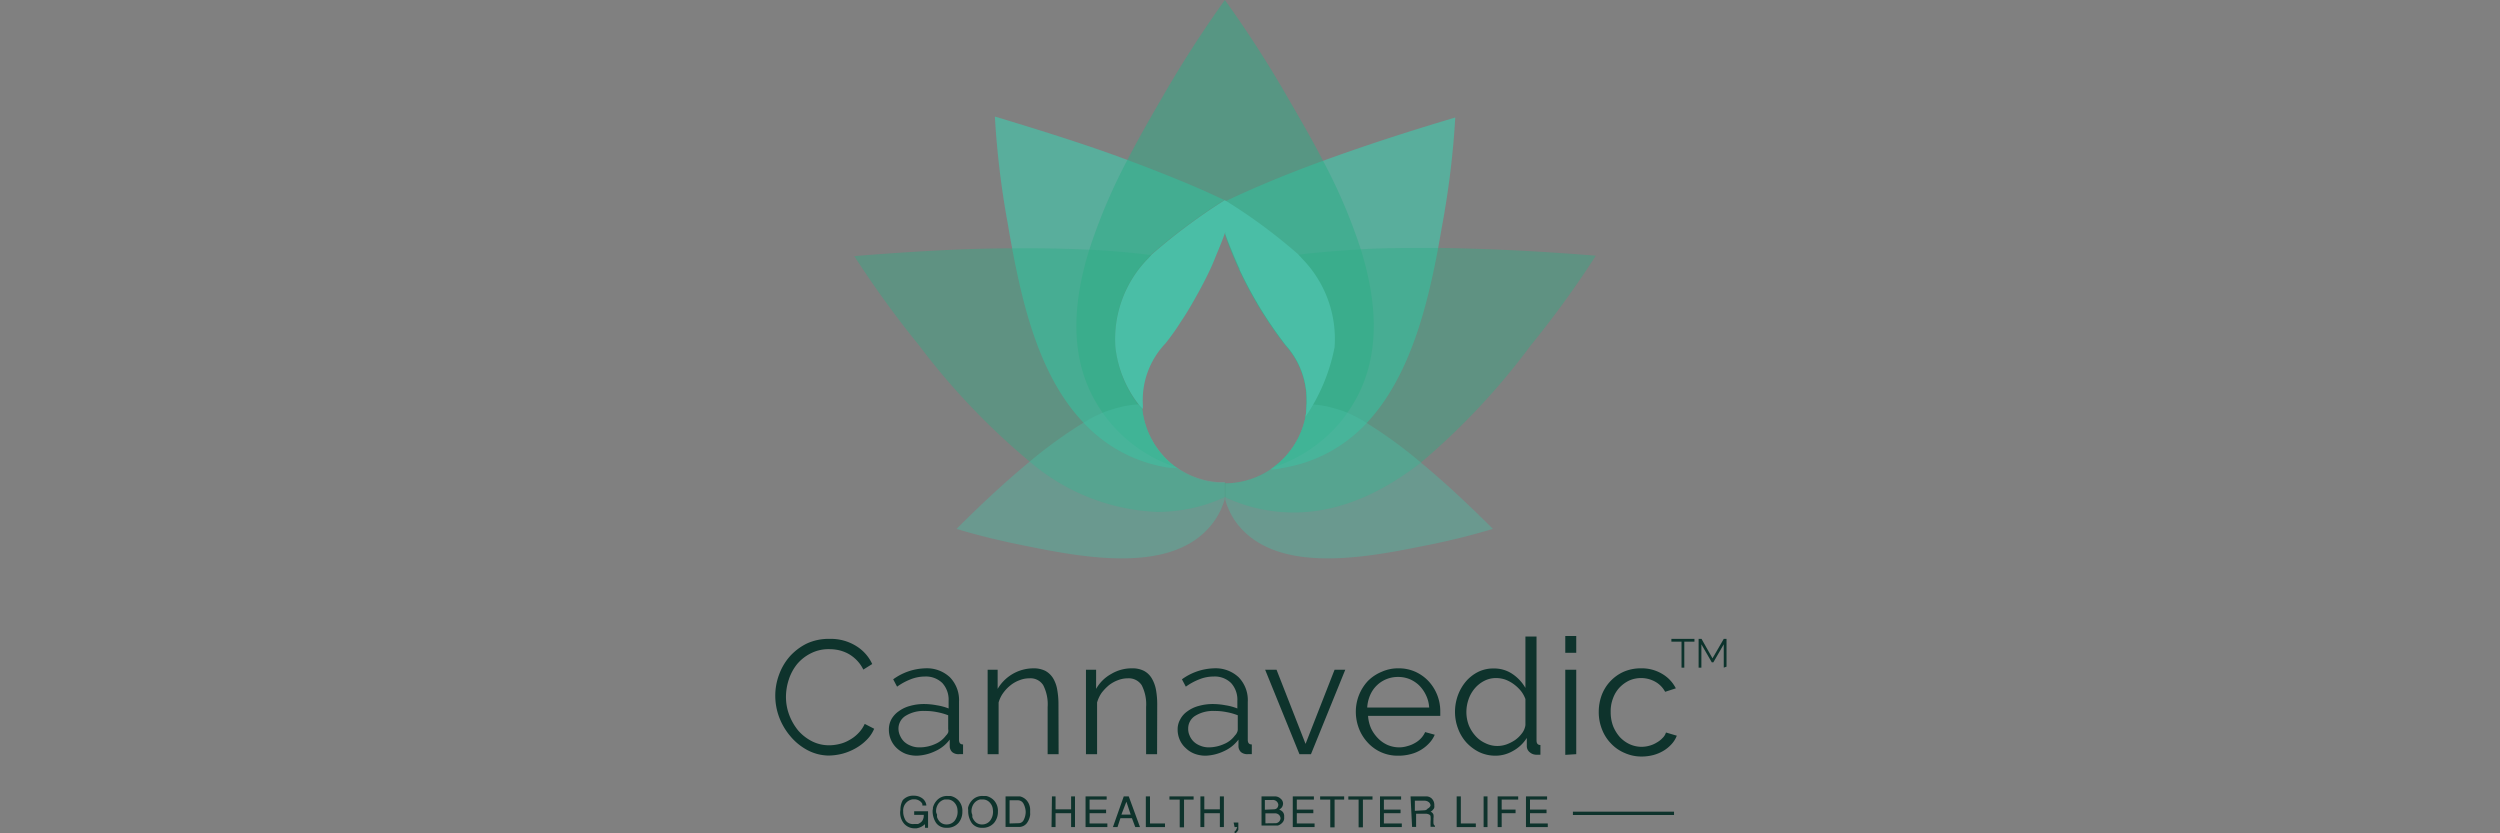 <svg id="Layer_1" data-name="Layer 1" xmlns="http://www.w3.org/2000/svg" xmlns:xlink="http://www.w3.org/1999/xlink" viewBox="0 0 180 60"><rect x="0" y="0" width="180" height="60" fill="#808080" stroke="none"/><defs><style>.cls-1{fill:none;}.cls-12,.cls-13,.cls-14,.cls-2{fill:#4abea6;}.cls-2{opacity:0.73;}.cls-3{opacity:0.66;}.cls-4{clip-path:url(#clip-path);}.cls-5{fill:#127351;}.cls-6{clip-path:url(#clip-path-2);}.cls-7{fill:#1a805d;}.cls-8{clip-path:url(#clip-path-3);}.cls-9{clip-path:url(#clip-path-4);}.cls-10,.cls-11{fill:#2fad86;}.cls-10{opacity:0.5;}.cls-11,.cls-14{opacity:0.4;}.cls-12{opacity:0.8;}.cls-15{fill:#0e332c;}.cls-16,.cls-17{fill:#fff;stroke:#0e332c;stroke-miterlimit:10;}.cls-16{stroke-width:0.25px;}.cls-17{stroke-width:0.24px;}.cls-18{fill:#0c332c;}</style><clipPath id="clip-path"><rect class="cls-1" x="88.54" y="33.72" width="2.48" height="1.83"/></clipPath><clipPath id="clip-path-2"><rect class="cls-1" x="88.54" y="35.53" width="0.03" height="0.02"/></clipPath><clipPath id="clip-path-3"><rect class="cls-1" x="85.36" y="33.72" width="2.48" height="1.83"/></clipPath><clipPath id="clip-path-4"><rect class="cls-1" x="87.82" y="35.53" width="0.03" height="0.02"/></clipPath></defs><title>LOGO SVG</title><path class="cls-2" d="M82.24,29.44a3.47,3.47,0,0,1-.29-.3A8.2,8.2,0,0,1,80.31,25a8.27,8.27,0,0,1,2.34-6.41c.08-.09.17-.18.25-.28a42.55,42.55,0,0,1,5.25-3.91l-.37-.17c-1.78-.84-4-1.74-6.62-2.72s-5.81-2-9.53-3.12A62.29,62.29,0,0,0,72.54,16q.15.9.33,1.86c.79,4.2,2,9.29,5.15,12.58a10.51,10.51,0,0,0,6.15,3.24c.23,0,.46,0,.69.07a2.82,2.82,0,0,1-.29-.18A6,6,0,0,1,82.24,29.44Z"/><g class="cls-3"><g class="cls-4"><path class="cls-5" d="M88.54,35.53v0h0"/></g></g><g class="cls-3"><g class="cls-6"><path class="cls-7" d="M88.56,35.54h0v0h0"/></g></g><g class="cls-3"><g class="cls-8"><path class="cls-5" d="M87.82,35.54h0v0h0"/></g></g><g class="cls-3"><g class="cls-9"><path class="cls-7" d="M87.82,35.54h0v0h0"/></g></g><rect class="cls-1" x="80.28" y="14.41" width="15.81" height="21.49"/><path class="cls-2" d="M94.08,28.82A6.12,6.12,0,0,1,94,30a6,6,0,0,1-2.53,3.8c.26,0,.51,0,.77-.09a10.51,10.51,0,0,0,6.15-3.24c3.1-3.29,4.36-8.37,5.15-12.57q.18-1,.33-1.86a62.45,62.45,0,0,0,.91-7.58c-3.72,1.1-6.86,2.15-9.53,3.12s-4.84,1.89-6.62,2.72l-.41.19v2.41a27.83,27.83,0,0,0,4.37,8A5.89,5.89,0,0,1,94.08,28.82Z"/><path class="cls-10" d="M82.24,29.44a2,2,0,0,1,0-.24,5.91,5.91,0,0,1,1.63-4.48,27.69,27.69,0,0,0,4.3-8,.78.78,0,0,1,0,.14,27.83,27.83,0,0,0,4.37,8,5.89,5.89,0,0,1,1.52,4A6.12,6.12,0,0,1,94,30a5.94,5.94,0,0,1-2.33,3.65,10.55,10.55,0,0,0,4.81-3.23,7.9,7.9,0,0,0,.51-.67c2.48-3.47,2.27-7.66,1-11.76a39.45,39.45,0,0,0-2.73-6.41h0c-.83-1.6-1.7-3.1-2.48-4.44A81.39,81.39,0,0,0,88.19,0a83.92,83.92,0,0,0-4.56,7.1c-.78,1.34-1.64,2.84-2.47,4.44A40.39,40.39,0,0,0,78.42,18c-1.27,4.1-1.48,8.29,1,11.76a8,8,0,0,0,.52.67,10.48,10.48,0,0,0,4.64,3.18A6,6,0,0,1,82.24,29.44Z"/><path class="cls-11" d="M84.57,33.56a6,6,0,0,1-2.33-4.12,2,2,0,0,1,0-.24,5.91,5.91,0,0,1,1.63-4.48,27.37,27.37,0,0,0,3.24-5.38,16.83,16.83,0,0,0-3.35-.88l-.83-.12-.25,0c-1.19-.15-2.59-.28-4.23-.36s-3.44-.12-5.55-.1c-3.16,0-6.92.2-11.39.56a72.38,72.38,0,0,0,4.68,6.45,50.29,50.29,0,0,0,8,8.39,15.06,15.06,0,0,0,9.13,3.58h0a11.79,11.79,0,0,0,2.4-.25,11.23,11.23,0,0,0,2.53-.85v-1c-.16,0-.32,0-.48,0A5.9,5.9,0,0,1,84.57,33.56Z"/><path class="cls-11" d="M110.22,24.86a72.38,72.38,0,0,0,4.68-6.45c-4.47-.36-8.23-.52-11.39-.56-2.11,0-4,0-5.55.1s-3,.21-4.23.36l-1.08.15a16.8,16.8,0,0,0-3.43.91,28.07,28.07,0,0,0,3.34,5.48,5.89,5.89,0,0,1,1.52,4A6.12,6.12,0,0,1,94,30a5.94,5.94,0,0,1-2.33,3.65l-.2.15a5.92,5.92,0,0,1-3.25,1v1a11.41,11.41,0,0,0,2.53.85c4.36.91,8.23-.77,11.54-3.33A50.29,50.29,0,0,0,110.22,24.86Z"/><path class="cls-1" d="M89.25,19.43l0-.07h0Z"/><path class="cls-1" d="M88.19,16.86c.2.57.42,1.12.66,1.66-.23-.55-.46-1.1-.66-1.67h0Z"/><path class="cls-1" d="M91.42,23.26q.54.81,1.14,1.59Q92,24.07,91.42,23.26Z"/><path class="cls-1" d="M90.42,21.66c.18.32.37.63.57.94C90.79,22.29,90.6,22,90.42,21.66Z"/><path class="cls-12" d="M85.39,22.47q.27-.43.51-.87Q85.66,22,85.39,22.47Z"/><path class="cls-12" d="M83.84,24.72c.39-.5.76-1,1.11-1.57C84.6,23.69,84.23,24.22,83.84,24.72Z"/><path class="cls-12" d="M88.19,16.85c0-.05,0-.09,0-.13s0,.08,0,.13Z"/><path class="cls-12" d="M87.5,18.36c.23-.54.45-1.08.64-1.64C88,17.28,87.73,17.82,87.5,18.36Z"/><path class="cls-13" d="M93.72,18.59c-.08-.1-.17-.19-.25-.28a39.14,39.14,0,0,0-5.29-3.9l0,0a42.55,42.55,0,0,0-5.25,3.91c-.08.1-.17.19-.25.28A8.27,8.27,0,0,0,80.31,25,8.2,8.2,0,0,0,82,29.14a3.47,3.47,0,0,0,.29.3,2,2,0,0,1,0-.24,5.91,5.91,0,0,1,1.63-4.48c.39-.5.76-1,1.11-1.57.15-.22.3-.45.44-.68s.35-.58.51-.87c.42-.73.82-1.49,1.18-2.26.15-.32.28-.65.42-1,.23-.54.45-1.08.64-1.64,0,0,0,.08,0,.13.2.57.43,1.12.66,1.67.12.28.24.57.37.84l0,.07c.36.76.75,1.5,1.17,2.23.18.31.37.63.57.94s.28.44.43.66q.54.81,1.14,1.59a5.89,5.89,0,0,1,1.52,4A6.12,6.12,0,0,1,94,30a13.38,13.38,0,0,0,2.09-5A8.26,8.26,0,0,0,93.72,18.59Z"/><path class="cls-14" d="M84.86,33.74a2.82,2.82,0,0,1-.29-.18,6,6,0,0,1-2.33-4.12,2,2,0,0,1,0-.24v-.08a2.26,2.26,0,0,0-.26,0,6.44,6.44,0,0,0-1.57.26,8.52,8.52,0,0,0-1,.33,10.8,10.8,0,0,0-1.08.53l-.31.19a32.53,32.53,0,0,0-3.9,2.82c-1.48,1.22-3.21,2.79-5.25,4.83,1.6.49,3.26.88,4.91,1.21,4.21.85,10.76,2.14,13.58-1.68a5.11,5.11,0,0,0,.83-1.71c0-.06,0-.13,0-.19l0,0v-1c-.16,0-.32,0-.48,0A5.89,5.89,0,0,1,84.86,33.74Z"/><path class="cls-14" d="M98.36,30.43l-.31-.19A10.8,10.8,0,0,0,97,29.71a8.37,8.37,0,0,0-1-.33,6.6,6.6,0,0,0-1.58-.26h-.36A7.6,7.6,0,0,1,94,30a5.94,5.94,0,0,1-2.33,3.65l-.2.15a5.92,5.92,0,0,1-3.25,1h0v1l0,0c0,.06,0,.13,0,.19A5.11,5.11,0,0,0,89,37.61c2.83,3.82,9.38,2.53,13.58,1.68a50.26,50.26,0,0,0,4.91-1.21c-2-2-3.77-3.61-5.25-4.83A32.53,32.53,0,0,0,98.36,30.43Z"/><path class="cls-15" d="M55.82,50.1a4.33,4.33,0,0,1,.26-1.49,4.14,4.14,0,0,1,.76-1.32,4.06,4.06,0,0,1,1.24-.95A3.72,3.72,0,0,1,59.74,46a3.44,3.44,0,0,1,1.9.51,3,3,0,0,1,1.16,1.3l-.64.4a2.58,2.58,0,0,0-.49-.69,2.64,2.64,0,0,0-.61-.46,2.78,2.78,0,0,0-.68-.25,3.21,3.21,0,0,0-.68-.07,2.79,2.79,0,0,0-1.32.3,3.08,3.08,0,0,0-1,.79,3.49,3.49,0,0,0-.59,1.11,4,4,0,0,0-.2,1.24,3.66,3.66,0,0,0,.24,1.31,4,4,0,0,0,.65,1.12,3.31,3.31,0,0,0,1,.77,2.71,2.71,0,0,0,1.23.28,3.08,3.08,0,0,0,.72-.09,2.5,2.5,0,0,0,.71-.28,2.59,2.59,0,0,0,.63-.47,2.38,2.38,0,0,0,.49-.7l.68.35a2.44,2.44,0,0,1-.56.82,3.56,3.56,0,0,1-.8.6,4,4,0,0,1-.94.38,4.18,4.18,0,0,1-1,.13A3.34,3.34,0,0,1,58.12,54a4.12,4.12,0,0,1-1.22-1,4.64,4.64,0,0,1-.8-1.36A4.43,4.43,0,0,1,55.82,50.1Z"/><path class="cls-15" d="M66,54.41a2.36,2.36,0,0,1-.8-.14,2.06,2.06,0,0,1-.64-.41A1.82,1.82,0,0,1,64,52.52a1.52,1.52,0,0,1,.18-.73,1.72,1.72,0,0,1,.53-.58,2.38,2.38,0,0,1,.8-.38,3.66,3.66,0,0,1,1-.14,5.07,5.07,0,0,1,.94.09,3.89,3.89,0,0,1,.85.23v-.55a1.78,1.78,0,0,0-.45-1.28,1.69,1.69,0,0,0-1.26-.47,2.82,2.82,0,0,0-1,.19,4.43,4.43,0,0,0-1,.54l-.28-.53a4.11,4.11,0,0,1,2.29-.79,2.42,2.42,0,0,1,1.79.64,2.36,2.36,0,0,1,.66,1.77v2.74c0,.22.09.33.29.33v.7l-.31,0a.68.68,0,0,1-.47-.15.59.59,0,0,1-.18-.42l0-.48a2.65,2.65,0,0,1-1.06.84A3.3,3.3,0,0,1,66,54.41Zm.19-.6a2.71,2.71,0,0,0,1.14-.24,1.87,1.87,0,0,0,.78-.61.69.69,0,0,0,.16-.23.5.5,0,0,0,0-.23v-1a4.53,4.53,0,0,0-.82-.23,4.14,4.14,0,0,0-.87-.08,2.43,2.43,0,0,0-1.36.34,1.08,1.08,0,0,0-.53.93,1.17,1.17,0,0,0,.12.52,1.28,1.28,0,0,0,.3.43,1.42,1.42,0,0,0,.46.28A1.56,1.56,0,0,0,66.2,53.81Z"/><path class="cls-15" d="M76.22,54.3h-.79V50.9a3,3,0,0,0-.32-1.57,1.08,1.08,0,0,0-1-.49,1.87,1.87,0,0,0-.69.13,2.3,2.3,0,0,0-.65.36,2.76,2.76,0,0,0-.53.55,2.16,2.16,0,0,0-.34.7V54.3h-.79V48.22h.72V49.6a3,3,0,0,1,2.58-1.48,1.87,1.87,0,0,1,.85.18,1.5,1.5,0,0,1,.56.53,2.32,2.32,0,0,1,.3.83,5.89,5.89,0,0,1,.09,1.08Z"/><path class="cls-15" d="M83.31,54.3h-.79V50.9a3,3,0,0,0-.32-1.57,1.11,1.11,0,0,0-1-.49,1.93,1.93,0,0,0-.7.13,2.44,2.44,0,0,0-.65.36,3.46,3.46,0,0,0-.53.55,2.36,2.36,0,0,0-.33.7V54.3h-.8V48.22h.73V49.6A2.79,2.79,0,0,1,80,48.53a2.88,2.88,0,0,1,1.51-.41,1.81,1.81,0,0,1,.85.18,1.43,1.43,0,0,1,.56.53,2.52,2.52,0,0,1,.31.83,5.89,5.89,0,0,1,.09,1.08Z"/><path class="cls-15" d="M86.8,54.41a2.26,2.26,0,0,1-.79-.14,1.85,1.85,0,0,1-.64-.41,1.7,1.7,0,0,1-.43-.6,1.81,1.81,0,0,1-.15-.74,1.42,1.42,0,0,1,.19-.73,1.6,1.6,0,0,1,.52-.58,2.38,2.38,0,0,1,.8-.38,3.72,3.72,0,0,1,1-.14,5.07,5.07,0,0,1,.94.09,3.74,3.74,0,0,1,.85.23v-.55a1.78,1.78,0,0,0-.45-1.28,1.67,1.67,0,0,0-1.26-.47,2.72,2.72,0,0,0-1,.19,4.28,4.28,0,0,0-1,.54l-.28-.53a4.11,4.11,0,0,1,2.29-.79,2.42,2.42,0,0,1,1.79.64,2.36,2.36,0,0,1,.66,1.77v2.74c0,.22.09.33.29.33v.7l-.31,0a.7.7,0,0,1-.47-.15.59.59,0,0,1-.18-.42l0-.48a2.65,2.65,0,0,1-1.06.84A3.3,3.3,0,0,1,86.8,54.41Zm.19-.6a2.71,2.71,0,0,0,1.14-.24,1.81,1.81,0,0,0,.78-.61.69.69,0,0,0,.16-.23.5.5,0,0,0,.05-.23v-1a4.31,4.31,0,0,0-.82-.23,4.14,4.14,0,0,0-.87-.08,2.43,2.43,0,0,0-1.36.34,1.07,1.07,0,0,0-.52.93,1.16,1.16,0,0,0,.11.52,1.28,1.28,0,0,0,.3.43,1.42,1.42,0,0,0,.46.28A1.56,1.56,0,0,0,87,53.81Z"/><path class="cls-15" d="M93.56,54.3l-2.47-6.08h.82L94,53.56l2.09-5.34h.77L94.39,54.3Z"/><path class="cls-15" d="M100.66,54.41a2.9,2.9,0,0,1-2.18-.94,3.14,3.14,0,0,1-.63-1,3.36,3.36,0,0,1-.23-1.23,3.24,3.24,0,0,1,.86-2.2,3,3,0,0,1,1-.67,2.85,2.85,0,0,1,1.21-.25,2.9,2.9,0,0,1,1.22.25,3,3,0,0,1,.95.68,3.18,3.18,0,0,1,.84,2.18v.19c0,.06,0,.1,0,.12h-5.2a2.7,2.7,0,0,0,.22.91,2.59,2.59,0,0,0,.5.71,2.2,2.2,0,0,0,.69.48,2.14,2.14,0,0,0,.84.17,2,2,0,0,0,.58-.09,2.11,2.11,0,0,0,.54-.22,1.79,1.79,0,0,0,.44-.34,1.61,1.61,0,0,0,.3-.45l.69.19a2,2,0,0,1-.4.61,2.71,2.71,0,0,1-1.34.79A3.35,3.35,0,0,1,100.66,54.41Zm2.24-3.47a2.34,2.34,0,0,0-.23-.89,2.51,2.51,0,0,0-.49-.7,2.24,2.24,0,0,0-.68-.45,2.17,2.17,0,0,0-.84-.16,2.2,2.2,0,0,0-.84.16,2.15,2.15,0,0,0-1.17,1.15,2.64,2.64,0,0,0-.21.89Z"/><path class="cls-15" d="M107.67,54.41a2.71,2.71,0,0,1-1.17-.26,3.17,3.17,0,0,1-.92-.69,3.07,3.07,0,0,1-.6-1,3.38,3.38,0,0,1-.22-1.18,3.51,3.51,0,0,1,.21-1.22,3.34,3.34,0,0,1,.58-1,2.85,2.85,0,0,1,.87-.68,2.46,2.46,0,0,1,1.12-.25,2.34,2.34,0,0,1,1.36.4,3,3,0,0,1,.93,1v-3.7h.8v7.48c0,.22.09.33.28.33v.7l-.28,0a.72.72,0,0,1-.49-.18.56.56,0,0,1-.21-.44v-.59a2.68,2.68,0,0,1-1,.94A2.5,2.5,0,0,1,107.67,54.41Zm.17-.7a2,2,0,0,0,.62-.11,2.87,2.87,0,0,0,.63-.32,2.24,2.24,0,0,0,.49-.48,1.23,1.23,0,0,0,.25-.59V50.33a2.16,2.16,0,0,0-.33-.59,2.9,2.9,0,0,0-.51-.48,2.59,2.59,0,0,0-.61-.33,2.1,2.1,0,0,0-.64-.11,1.86,1.86,0,0,0-.89.21,2.26,2.26,0,0,0-.68.55,2.44,2.44,0,0,0-.44.79,2.8,2.8,0,0,0-.15.91,2.69,2.69,0,0,0,.17.93,2.63,2.63,0,0,0,.48.77,2.11,2.11,0,0,0,.72.53A1.94,1.94,0,0,0,107.84,53.71Z"/><path class="cls-15" d="M112.7,47V45.79h.79V47Zm0,7.35V48.22h.79V54.3Z"/><path class="cls-15" d="M115.11,51.24a3.46,3.46,0,0,1,.22-1.21,3,3,0,0,1,1.59-1.67,3.08,3.08,0,0,1,1.24-.24,2.84,2.84,0,0,1,1.5.39,2.52,2.52,0,0,1,1,1.05l-.77.25a1.81,1.81,0,0,0-.72-.73,2.09,2.09,0,0,0-1-.26,2.12,2.12,0,0,0-.87.18,2.38,2.38,0,0,0-.7.51,2.24,2.24,0,0,0-.46.76,2.57,2.57,0,0,0-.17,1,2.83,2.83,0,0,0,.17,1,2.74,2.74,0,0,0,.48.79,2.29,2.29,0,0,0,.71.52,2.05,2.05,0,0,0,1.43.11,1.94,1.94,0,0,0,.53-.23,1.7,1.7,0,0,0,.42-.33.9.9,0,0,0,.24-.39l.78.23a1.88,1.88,0,0,1-.37.6,2.52,2.52,0,0,1-.58.48,2.82,2.82,0,0,1-.73.31,3.32,3.32,0,0,1-.83.11,2.94,2.94,0,0,1-1.23-.25,2.87,2.87,0,0,1-1-.69,3,3,0,0,1-.64-1A3.36,3.36,0,0,1,115.11,51.24Z"/><path class="cls-15" d="M65,57.61a1,1,0,0,1,.81-.32,1,1,0,0,1,.61.2.73.73,0,0,1,.28.51h-.29a.14.14,0,0,0,0-.06l0-.06a.6.6,0,0,0-.22-.23.68.68,0,0,0-.35-.1h-.11a.79.79,0,0,0-.48.24.82.82,0,0,0-.22.63v.11a1.32,1.32,0,0,0,.18.55.65.65,0,0,0,.58.25l.14,0,.16,0a.75.75,0,0,0,.3-.21.71.71,0,0,0,.12-.45h-.69v-.26h1v1.19h-.22l0-.26a1.37,1.37,0,0,1-.29.2,1.31,1.31,0,0,1-.32.1h-.16a1,1,0,0,1-.73-.33,1.21,1.21,0,0,1-.27-1A1.43,1.43,0,0,1,65,57.61Z"/><path class="cls-15" d="M67.17,58.25s0-.07,0-.1a1.2,1.2,0,0,1,.34-.58,1,1,0,0,1,.71-.26h.22a1.1,1.1,0,0,1,.57.32,1.11,1.11,0,0,1,.28.81,1.23,1.23,0,0,1-.28.81,1.06,1.06,0,0,1-.86.35.88.88,0,0,1-.75-.35,1.53,1.53,0,0,1-.25-.91A.41.41,0,0,1,67.17,58.25Zm.3.41a.61.61,0,0,0,0,.18.88.88,0,0,0,.21.34.68.68,0,0,0,.43.18h.08a.73.73,0,0,0,.54-.26,1.06,1.06,0,0,0,.21-.78.84.84,0,0,0-.22-.53.68.68,0,0,0-.54-.23h-.16a.78.78,0,0,0-.43.27.92.92,0,0,0-.19.64A.88.88,0,0,0,67.47,58.66Z"/><path class="cls-15" d="M69.7,58.25s0-.07,0-.1a1.2,1.2,0,0,1,.34-.58,1,1,0,0,1,.71-.26H71a1.1,1.1,0,0,1,.57.32,1.11,1.11,0,0,1,.28.81,1.23,1.23,0,0,1-.28.81,1.06,1.06,0,0,1-.86.35.88.88,0,0,1-.75-.35,1.53,1.53,0,0,1-.25-.91Zm.31.41a1.16,1.16,0,0,0,0,.18,1,1,0,0,0,.22.34.68.68,0,0,0,.43.18h.08a.73.73,0,0,0,.54-.26,1.06,1.06,0,0,0,.21-.78.84.84,0,0,0-.22-.53.68.68,0,0,0-.54-.23h-.16a.78.78,0,0,0-.43.27.92.92,0,0,0-.19.64A.88.88,0,0,0,70,58.66Z"/><path class="cls-15" d="M73.29,57.34h.15a.93.93,0,0,1,.5.31,1.05,1.05,0,0,1,.23.72s0,.1,0,.16a.77.77,0,0,1,0,.15,1.28,1.28,0,0,1-.24.59.71.71,0,0,1-.61.27H72.4V57.34Zm.07,1.93a.4.4,0,0,0,.36-.26,1.28,1.28,0,0,0,.13-.56h0a1.34,1.34,0,0,0-.15-.57.46.46,0,0,0-.44-.26h-.57v1.67Z"/><path class="cls-15" d="M75.74,57.34H76v.93h1.12v-.93h.28v2.21h-.28v-1H76v1h-.29Z"/><path class="cls-15" d="M78.16,57.34h1.52v.23H78.45v.72h1.19v.26H78.45v.74h1.28v.26H78.16Z"/><path class="cls-15" d="M80.91,57.34h.36l.81,2.21h-.34l-.24-.64h-.83l-.21.64h-.33Zm.5,1.31-.31-.93-.36.93Z"/><path class="cls-15" d="M82.5,57.34h.3v1.95h1.08v.26H82.5Z"/><path class="cls-15" d="M84.94,57.57H84.2v-.23h1.74v.23h-.69v2h-.31Z"/><path class="cls-15" d="M86.43,57.34h.28v.93h1.12v-.93h.29v2.21h-.29v-1H86.71v1h-.28Z"/><path class="cls-15" d="M88.82,59.22h.34v.33l0,.09s0,.07,0,.11a.91.91,0,0,1-.11.16.28.28,0,0,1-.16.09v-.14a.25.25,0,0,0,.11-.12,1.08,1.08,0,0,0,.08-.19h-.19Z"/><path class="cls-15" d="M90.83,57.34h1a.59.59,0,0,1,.37.16.46.46,0,0,1,.18.34.06.06,0,0,0,0,0v0a.51.51,0,0,1-.08.28.65.65,0,0,1-.2.17.62.62,0,0,1,.26.17.45.45,0,0,1,.1.31v.08a.48.48,0,0,1-.14.39.69.69,0,0,1-.32.2l-.07,0H90.83Zm.9.93h0a.31.31,0,0,0,.23-.1.4.4,0,0,0,.08-.23h0v0a.39.39,0,0,0-.44-.34h-.53v.7Zm.15,1a.4.4,0,0,0,.23-.13.41.41,0,0,0,.09-.23h0a.47.47,0,0,0-.09-.22.43.43,0,0,0-.26-.13h-.74v.72Z"/><path class="cls-15" d="M93.08,57.34H94.6v.23H93.37v.72h1.19v.26H93.37v.74h1.28v.26H93.08Z"/><path class="cls-15" d="M95.78,57.57h-.73v-.23h1.73v.23h-.69v2h-.31Z"/><path class="cls-15" d="M97.82,57.57h-.74v-.23h1.74v.23h-.69v2h-.31Z"/><path class="cls-15" d="M99.36,57.34h1.52v.23H99.64v.72h1.2v.26h-1.2v.74h1.29v.26H99.36Z"/><path class="cls-15" d="M101.56,57.34h1.12a.57.57,0,0,1,.4.15.64.64,0,0,1,.19.42V58a.5.5,0,0,1,0,.13.29.29,0,0,1-.09.16.45.45,0,0,1-.18.15.36.36,0,0,1,.21.21.86.86,0,0,1,0,.27v.12a1.93,1.93,0,0,0,0,.24.23.23,0,0,0,.11.18v.07H103l0-.12a.62.62,0,0,1,0-.13.17.17,0,0,1,0-.07v-.08h0a1.73,1.73,0,0,0,0-.35c0-.1-.13-.17-.3-.19h-.74v.95h-.29Zm1,1h0a.28.28,0,0,0,.23-.12A.39.39,0,0,0,103,58h0a.33.33,0,0,0-.11-.23.48.48,0,0,0-.33-.12h-.69v.73Z"/><path class="cls-15" d="M104.88,57.34h.3v1.95h1.08v.26h-1.38Z"/><path class="cls-15" d="M106.82,57.34h.28v2.21h-.28Z"/><path class="cls-15" d="M107.83,57.34h1.48v.23h-1.19v.72h1v.26h-1v1h-.29Z"/><path class="cls-15" d="M109.87,57.34h1.52v.23h-1.23v.72h1.19v.26h-1.19v.74h1.28v.26h-1.57Z"/><path class="cls-16" d="M55.69,58.56h0Z"/><line class="cls-17" x1="113.25" y1="58.56" x2="120.53" y2="58.56"/><path class="cls-18" d="M122,46.2h-.73v1.87h-.2V46.2h-.73V46H122Z"/><path class="cls-18" d="M124.11,48.07V46.39l-.75,1.3h-.11l-.75-1.3v1.68h-.2V46h.21l.79,1.4.81-1.4h.2v2Z"/></svg>